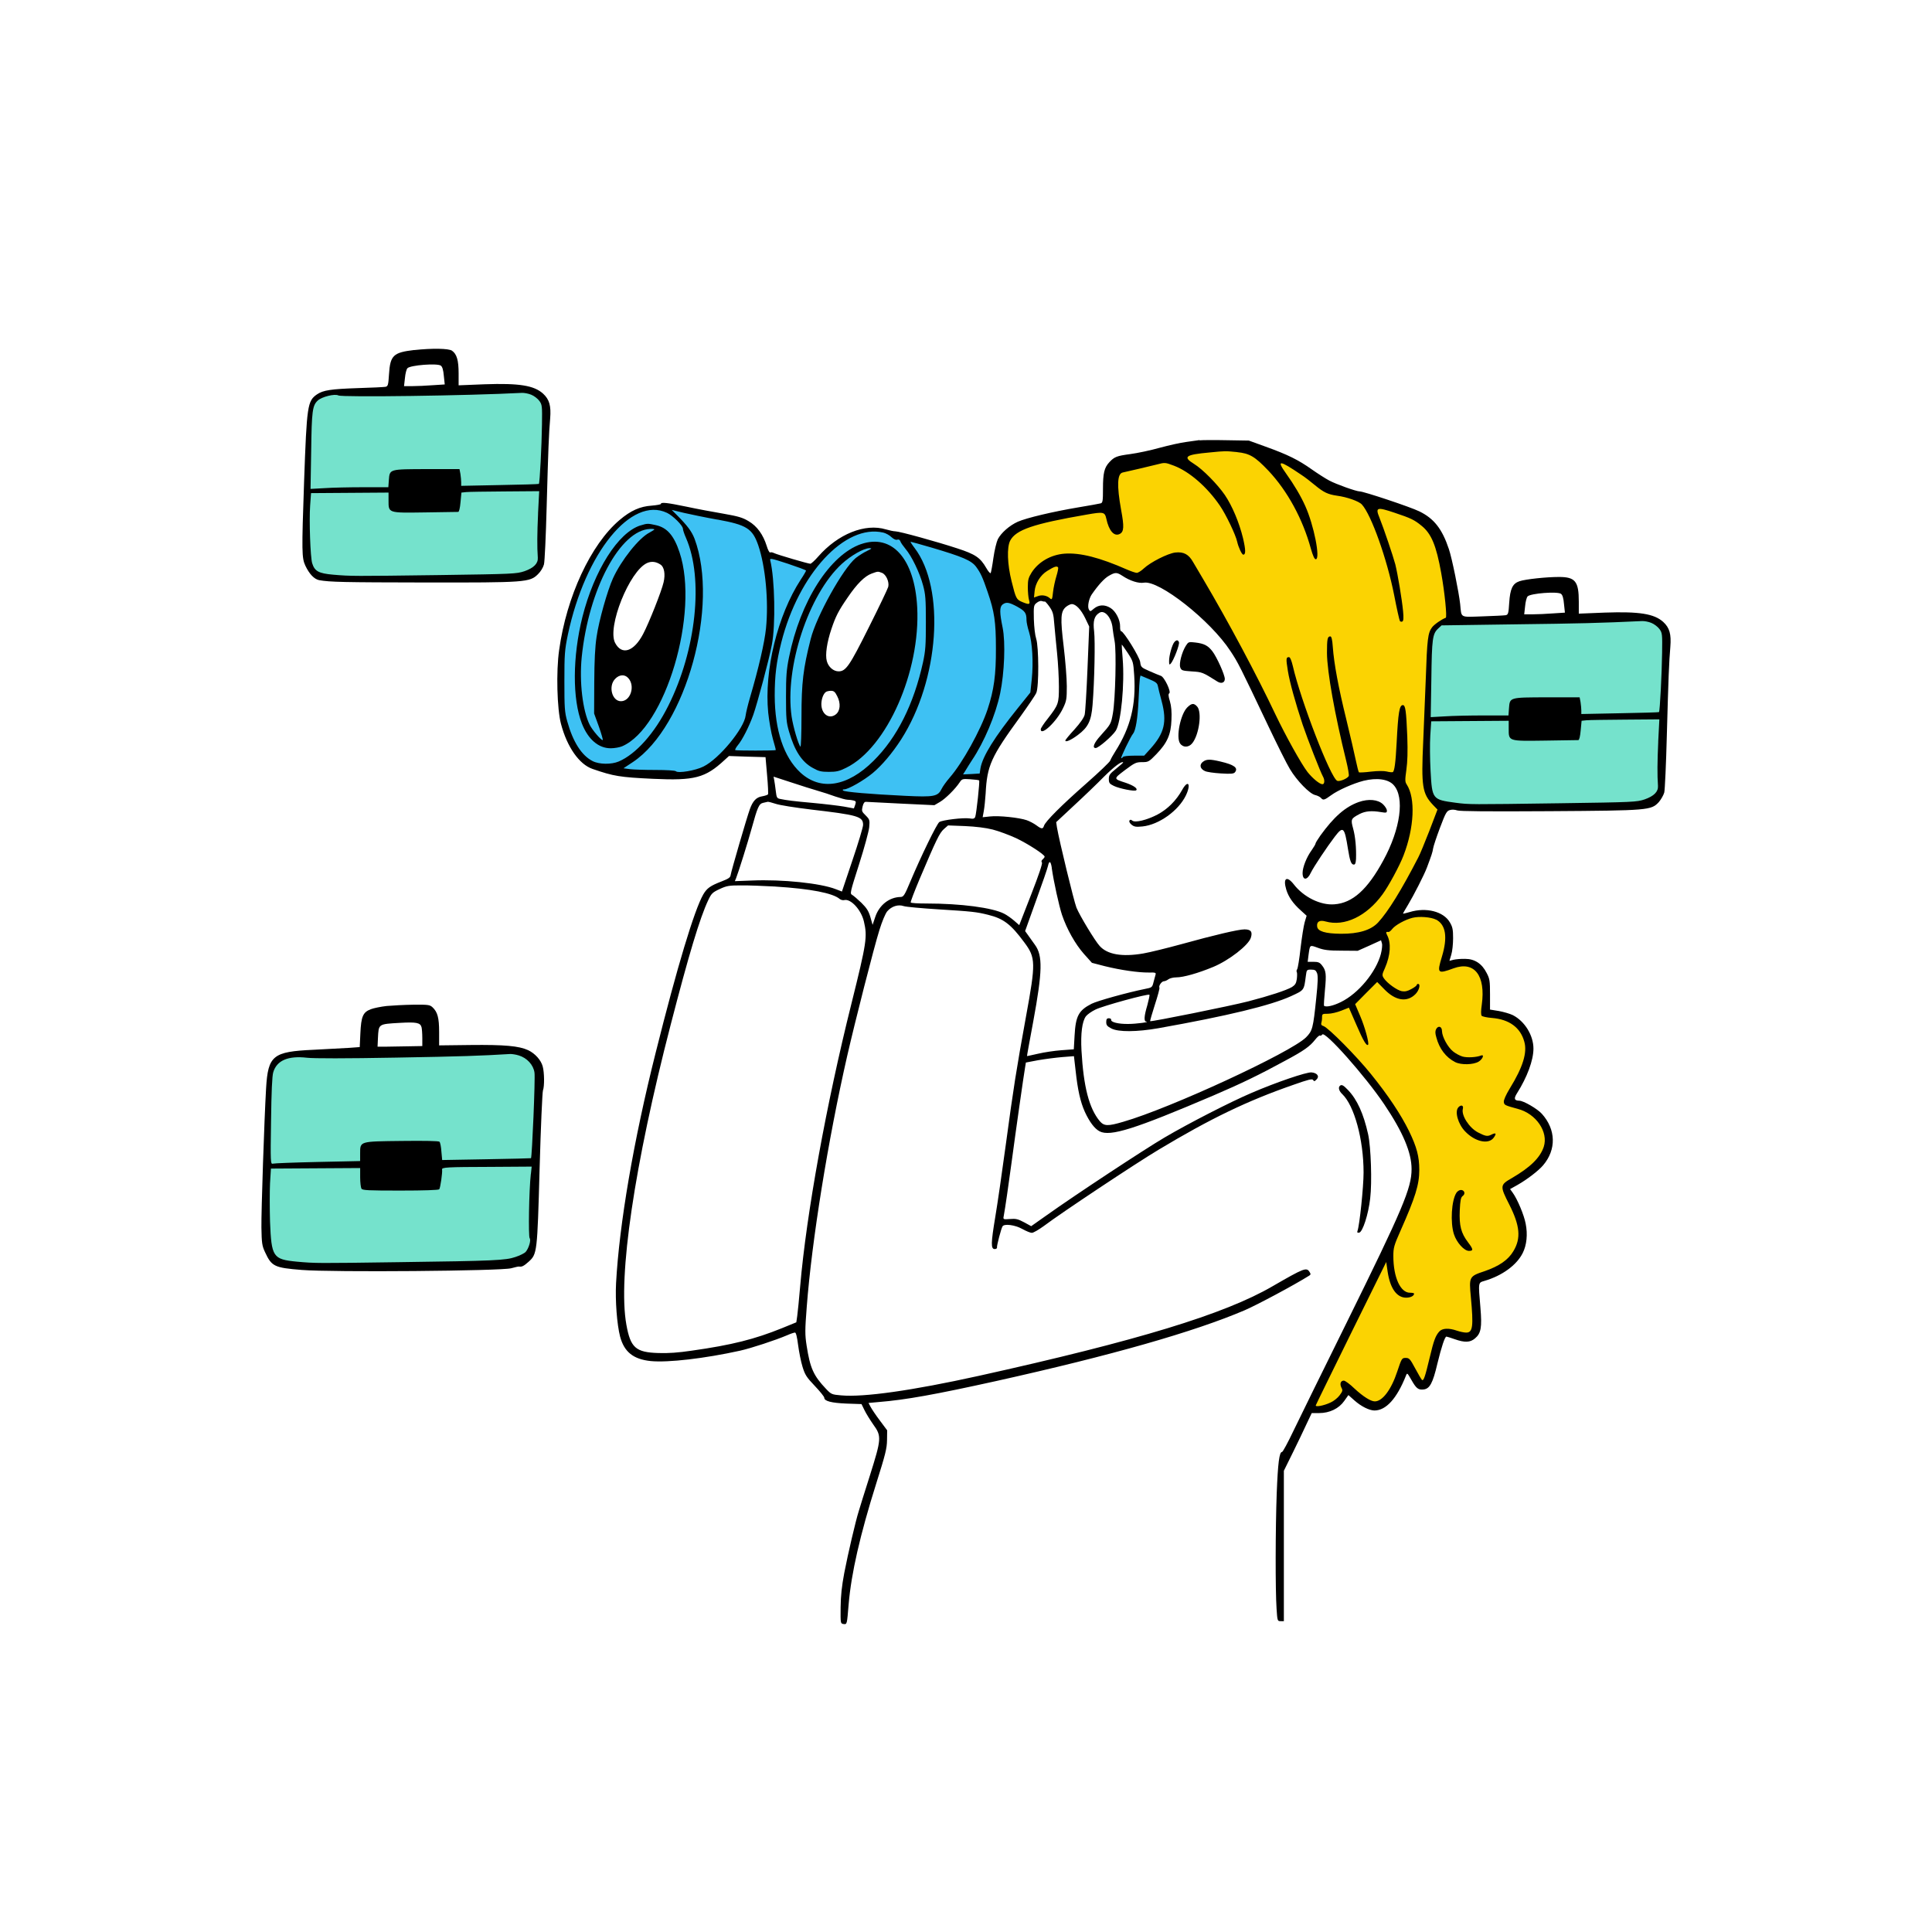<?xml version="1.0" encoding="UTF-8"?> <svg xmlns="http://www.w3.org/2000/svg" id="Layer_1" data-name="Layer 1" viewBox="0 0 569.89 569.89"><defs><style> .cls-1 { fill: #3ec1f3; } .cls-1, .cls-2, .cls-3, .cls-4 { fill-rule: evenodd; } .cls-3 { fill: #fbd302; } .cls-4 { fill: #75e2cc; } </style></defs><path class="cls-4" d="M92.9,117.84s2.69-2.47,7.06-2.34c4.38.13,56.4-.34,56.4-.34,0,0,4.33,2.51,4.78,4.75s-1.56,46.81-1.56,46.81c0,0-4.72,3.81-8.92,4-4.2.2-55.11-.29-55.11-.29,0,0-4.56-1.69-4.82-4.98-.26-3.29-1.59-45.41,2.16-47.61Z"></path><path class="cls-4" d="M79.61,316.23s.62-4.39,8.2-5.18c7.58-.78,65.07-.81,65.07-.81,0,0,5.66,1.37,6.05,5.79.39,4.43-1.69,50.59-1.69,50.59,0,0-.13,5.66-7.81,6.32-7.68.65-61.52,1.33-65.07.16s-6.15-4.95-6.15-7.62,1.4-49.25,1.4-49.25Z"></path><path class="cls-4" d="M481.17,182.08l-53.97,1.37s-3.53-.02-5.09,4.14c-1.55,4.16-1.1,44.3-1.1,44.3,0,0-.72,4.98,6.05,5.95s56.8-.1,56.8-.1c0,0,5.34-1.15,6.35-4.85,1-3.7,1.14-44.01,1.14-44.01,0,0,.06-7.49-10.18-6.8Z"></path><path class="cls-1" d="M195,149.44s22.23,3.06,25.91,5.34c3.68,2.28,4.98,9.08,4.98,9.08l13.9,3.81s6.41-9.63,14.1-10.9c7.68-1.27,19.89,3.19,19.89,3.19,0,0,12.7,3.42,15.3,6.61,2.6,3.19,5.63,9.7,5.63,9.7l8.59,3.04s1.92,8.03,1.96,13.89c.03,5.86-1.04,12.01-1.04,12.01,0,0-9.93,12.44-11.88,17.06-1.95,4.62-2.47,6.71-2.47,6.71l-7.36.2s-5.89,6.54-7.13,6.87c-1.24.33-22.79,0-27.41-1.82-4.62-1.82-15.3-5.18-16.54-6.32-1.24-1.14-3.45-5.37-3.45-5.37l-14.16-.78s-5.31,6.51-12.86,7.03c-7.55.52-22.46.03-28.48-4.39-6.02-4.43-7.52-13.77-7.39-26.33s11.13-49.71,29.91-48.61h0ZM335.73,198.24s5.79.29,6.77,3.35c.98,3.06,2.09,9.47,1.24,13.93-.85,4.46-6.28,8.5-6.28,8.5l-8.43.07s6.93-9.31,6.7-25.85h0ZM189.21,163.8c-.91.59-9.37,9.83-10.81,24.67-1.43,14.84-.26,24.74,4.3,23.7,4.56-1.04,15.63-32.94,15.63-32.94,0,0,4.04-20.54-9.12-15.43h0ZM259.91,164.78c-1.82,1.3-11.54,4.57-16.67,16.28-5.12,11.71-5.21,35.55.52,33.98s18.62-21.74,18.62-21.74c0,0,6.38-24.04-2.47-28.52Z"></path><path class="cls-3" d="M327.94,149.26s-22.98,2.34-28.78,6.51-3.19,21.03-3.19,21.03l7.32,2.51s1.73-2.64,3.68-2.73,4.69,2.15,4.69,2.15c0,0,3.42-1.79,5.01-1.79s9.15-9.6,13.38-8.82c4.23.78,6.74,2.15,6.74,2.15,0,0,13.79,2.28,20.28,9.05,6.49,6.77,22.4,42.25,22.4,42.25,0,0,6.84,12.3,10.74,11.52,3.91-.78,16.28-7.29,21.94-2.8,5.66,4.49,2.8,19.27-1.76,26.5-4.56,7.23-10.42,12.63-15.76,13.02-5.34.39-7.29-.33-7.29-.33l-1.04,7.36s5.66,3.26,12.56,1.43c6.9-1.82,9.12-2.53,10.06-.07s-3.39,11-7.55,14.68c-4.17,3.68-12.99,5.05-12.99,5.05l-.03,5.37s.19-1.5,11.65,9.64c11.46,11.13,17.38,25.68,17.61,32.36.23,6.67-17.19,41.41-17.19,41.41l-14.06,28.52s4.26,1.13,7.81-1.3,3.39-4.17,3.39-4.17c0,0,6.58,7.16,10.09,4.1,3.52-3.06,7.16-11.03,7.16-11.03,0,0,4.13,6.97,5.96,5.24,1.82-1.73,4.79-15.01,4.79-15.01,0,0,8.21,2.96,9.77-.19s-.39-15.43-.39-15.43c0,0,11.98-1.66,14.06-10.38,2.08-8.72-5.08-17.12-5.08-17.12,0,0,10.48-4.23,12.76-10.61,2.28-6.38-4.04-11.72-6.77-12.83-2.73-1.11-5.01-1.37-5.01-1.37,0,0,7.68-11.07,6.12-18.49-1.56-7.42-13.02-8.14-13.02-8.14,0,0,1.66-10.48-2.12-13.54s-9.8-.36-9.8-.36c0,0,4.39-7.75-.04-12.83-4.43-5.08-14.81-1.11-14.81-1.11l14.75-32.39s-5.01-.91-5.01-7.49.85-42.02.85-42.02c0,0,.75-3.68,2.23-4.49,1.48-.81,4.87-1.61,4.87-1.61,0,0-2-23.15-7.34-27.57-5.34-4.43-30.01-11.33-30.01-11.33,0,0-13.14-12-26.43-12.83-13.29-.82-35.09,4.56-37.04,7.23-1.95,2.67.46,10.68-.13,11.12Z"></path><path class="cls-2" d="M122.2,103.24c-6.2.73-7.11,1.57-7.46,7.23-.19,3.1-.31,3.48-1.03,3.63-.46.08-4.05.27-8.07.38-8.03.27-10.29.61-12.12,1.84-2.83,1.95-3.02,3.21-3.82,25.7-.73,20.96-.69,22.53.38,24.86,1.19,2.49,2.6,3.94,4.05,4.25,3.17.57,7.23.65,31.21.69,29.68.04,30.94-.04,33.35-2.45.8-.76,1.53-1.99,1.76-2.87.23-.84.57-8.49.8-17.02.46-16.83.65-21.61,1.03-26,.31-3.82-.23-5.66-2.1-7.38-2.68-2.41-7.04-3.1-17.21-2.75l-7.69.31v-3.52c0-3.86-.54-5.7-1.95-6.69-.99-.69-5.89-.76-11.13-.19h0ZM130.04,107.86c.46.34.73,1.3.88,3.02l.27,2.52-3.56.23c-1.95.15-4.67.27-6,.27h-2.45l.27-2.41c.11-1.3.46-2.6.73-2.87.84-.92,8.83-1.53,9.87-.76h0ZM156.7,116.43c.84.34,1.91,1.15,2.41,1.84.8,1.11.84,1.53.76,6.92-.08,6.2-.65,17.32-.92,17.55-.08.08-5.28.23-11.51.34l-11.4.23v-1.03c0-.57-.11-1.68-.23-2.49l-.27-1.42h-9.6c-11.17.04-10.98-.04-11.24,3.25l-.15,2.1h-7.38c-4.02,0-9.18.11-11.44.27l-4.13.23.19-11.24c.15-11.78.38-13.35,1.91-14.8,1.19-1.15,5.09-2.1,6.12-1.53,1.15.57,38.2.08,54.08-.76.69-.04,1.95.19,2.79.54h0ZM158.72,151.46c-.27,5.93-.31,9.79-.08,13.04.11,1.72-1.19,3.02-3.9,3.98-2.37.8-3.29.84-25.01,1.15-25.62.34-26.12.34-31.44-.11-4.32-.38-5.47-1.03-6.2-3.37-.54-1.72-.92-12.58-.61-16.94l.27-3.75,11.43-.08,11.43-.08v2.26c0,3.82-.23,3.75,10.75,3.59,5.12-.08,9.52-.15,9.79-.15s.54-1.11.69-2.83l.27-2.87,1.41-.15c.76-.08,5.89-.15,11.43-.19l10.1-.08-.34,6.58h0Z"></path><path class="cls-2" d="M353.84,129.81c-.61.08-2.45.34-4.02.57-1.57.19-5.09.99-7.8,1.72-2.68.76-6.58,1.57-8.6,1.84-4.02.54-4.7.8-6.2,2.41-1.49,1.61-1.87,3.21-1.87,7.8,0,3.59-.08,4.13-.65,4.32-.38.11-3.37.65-6.62,1.19-7.5,1.26-15.26,3.1-17.86,4.24-2.45,1.11-4.89,3.25-5.89,5.16-.38.8-.99,3.29-1.3,5.51-.31,2.26-.69,4.25-.8,4.47-.11.19-.73-.46-1.3-1.49-1.76-3.06-3.21-4.05-8.49-5.77-6.04-1.99-17.13-5.05-18.32-5.05-.5,0-1.76-.27-2.79-.57-6.16-1.87-14.15,1.34-20,8.03-.99,1.15-2.07,2.1-2.29,2.1-.65,0-9.64-2.64-10.71-3.14-.42-.23-.96-.31-1.15-.19-.19.15-.69-.77-1.03-1.95-1.03-3.29-2.83-5.81-5.32-7.27-1.76-1.07-3.06-1.45-7.46-2.22-2.94-.5-7.84-1.41-10.9-2.07-5.74-1.19-7.53-1.38-7.53-.8,0,.15-1.26.38-2.75.5-3.4.23-6.16,1.45-9.48,4.28-8.45,7.19-15.6,22.53-17.78,38.32-.92,6.35-.61,17.4.54,21.76,1.8,6.85,5.39,11.97,9.33,13.31,6.2,2.14,8.03,2.45,17.86,2.91,12.24.57,15.37-.27,21.03-5.51l1.34-1.22,5.39.19,5.39.15.46,5.32c.27,2.94.38,5.47.27,5.66-.11.15-.88.42-1.72.57-1.72.27-2.75,1.34-3.63,3.79-.92,2.52-5.51,18.32-5.66,19.39-.08.76-.57,1.11-2.64,1.91-3.37,1.3-4.36,1.99-5.47,3.9-2.64,4.67-7.65,21.22-14,46.58-6.54,25.97-10.75,50.63-11.7,68.07-.27,5.12.27,12.16,1.19,15.72,1.22,4.55,3.9,6.69,9.03,7.23,5.12.5,15.99-.77,26.35-3.06,3.29-.73,10.48-3.1,13.88-4.55,1.03-.46,2.07-.8,2.33-.8.31,0,.61,1.3.92,3.67.27,2.06.84,4.93,1.3,6.42.73,2.37,1.15,3.06,3.63,5.66,1.53,1.61,2.79,3.17,2.79,3.48,0,.99,2.06,1.53,6.54,1.72l4.44.15.88,1.8c.46.96,1.64,2.87,2.6,4.24,2.49,3.44,2.41,4.17-1.03,15.11-1.53,4.82-3.02,9.56-3.29,10.52-.88,2.79-3.14,12.39-4.25,18.17-.73,3.9-1.03,6.65-1.07,10.13-.04,4.67-.04,4.78.84,4.9,1.07.15,1.03.19,1.53-5.85.77-9.06,3.33-20.34,8.15-35.64,2.68-8.49,3.14-10.29,3.17-12.77l.04-2.87-2.14-2.87c-1.19-1.57-2.41-3.4-2.75-4.05l-.61-1.15,2.94-.27c8.07-.65,16.71-2.22,34.69-6.19,34.04-7.57,58.44-14.53,73.31-20.88,3.48-1.49,14.46-7.34,19.04-10.21.46-.27.5-.5.15-1.03-.92-1.53-1.57-1.26-10.98,4.17-14.11,8.22-39.89,16.06-86.7,26.43-19.58,4.32-33.88,6.35-40.54,5.74-2.75-.23-2.94-.34-4.4-1.87-3.75-3.94-4.74-6.16-5.77-12.81-.5-3.21-.5-4.55.04-11.47,1.49-19.54,6.27-49.14,11.89-73.81,2.33-10.21,7.92-32.16,9.56-37.36.77-2.49,1.72-4.74,2.26-5.43,1.3-1.53,3.25-2.14,4.9-1.57.69.23,5.32.65,10.29.96,9.87.61,11.21.76,14.61,1.61,4.51,1.11,6.69,2.75,10.67,8.15,3.37,4.51,3.4,6,.5,21.8-2.87,15.79-3.71,21.11-5.97,37.86-1.07,7.88-2.45,17.48-3.1,21.3-1.3,7.84-1.34,9.48-.15,9.48.42,0,.73-.23.65-.5-.08-.5,1.22-5.55,1.64-6.2.5-.84,3.71-.42,5.81.77,1.11.61,2.37,1.15,2.83,1.15s2.03-.92,3.56-2.03c5.16-3.9,27.23-18.55,33.88-22.52,15.3-9.18,26.08-14.38,39.73-19.12,4.44-1.57,5.55-1.84,5.81-1.41.27.46.42.42.99-.15.96-.92.23-1.95-1.49-2.1-1.49-.11-10.4,2.91-17.74,6.08-5.93,2.52-18.36,8.87-25.58,13.12-5.81,3.4-26.43,16.98-34.8,22.95l-4.55,3.21-2.1-1.15c-1.8-.96-2.45-1.11-4.17-.96-1.99.15-2.03.11-1.84-.84.42-2.22,1.41-9.06,2.33-15.91,1.26-9.45,3.56-25.55,3.94-27.73l.27-1.68,3.63-.69c1.99-.34,5.2-.76,7.11-.92l3.44-.27.5,4.36c.61,5.58,1.38,9.1,2.72,12.08,1.38,2.98,2.87,4.97,4.36,5.74,3.14,1.61,10.29-.65,33.58-10.59,8.3-3.56,13.58-6.12,21.15-10.25,5.51-2.94,7.27-4.21,8.83-6.19.65-.84,1.3-1.38,1.45-1.22.15.11.42,0,.65-.31.76-1.19,12.7,12.28,18.28,20.57,5.55,8.26,8.07,14.26,8.07,19.12,0,5.62-2.56,11.66-19.2,45.39-6.96,14.07-14,28.41-15.64,31.82-1.64,3.44-3.14,6.23-3.37,6.23-.8,0-1.22,3.21-1.57,12.24-.38,10.44-.42,28.49-.04,34.04.23,3.56.27,3.63,1.19,3.63h.96v-44.36l2.64-5.35c1.45-2.94,3.29-6.77,4.09-8.53l1.49-3.14h2.18c3.1,0,5.85-1.34,7.42-3.59l1.22-1.72,1.76,1.57c2.03,1.8,4.36,2.94,5.89,2.98,3.44,0,6.62-3.48,9.33-10.29.34-.88.38-.84,1.53,1.15,1.49,2.64,2.07,3.1,3.63,2.94,1.84-.19,2.75-1.84,4.09-7.57,1.22-5.01,2.22-8.03,2.68-8.03.15,0,1.22.34,2.45.77,2.94,1.03,4.55.99,5.97-.23,1.8-1.49,2.1-3.25,1.61-9.06-.65-7.69-.69-7.34,1.22-7.92,5.2-1.53,9.45-4.63,11.24-8.18,1.19-2.33,1.53-5.55.88-8.72-.46-2.49-2.41-7.15-3.79-9.06l-.8-1.11,2.18-1.22c2.83-1.61,6.23-4.21,7.57-5.81,3.94-4.63,3.79-10.56-.38-15.18-1.34-1.49-5.43-3.86-6.65-3.86-1.49-.04-1.68-.61-.69-2.18,3.02-4.78,4.86-9.75,4.86-13.19,0-3.9-2.56-8.07-6.08-9.87-.84-.42-2.72-.96-4.13-1.22l-2.6-.42v-4.44c0-4.02-.08-4.63-.99-6.35-1.38-2.75-3.52-4.17-6.35-4.17-1.22-.04-2.75.11-3.44.27l-1.19.31.54-1.8c.31-.99.54-3.17.54-4.86,0-2.56-.15-3.33-.96-4.7-1.87-3.21-7-4.51-11.86-3.02-1.03.31-1.91.5-1.95.46-.04-.04.61-1.19,1.45-2.56,1.64-2.72,4.86-8.99,5.62-11.09,1.38-3.67,1.64-4.47,1.8-5.55.08-.61.99-3.37,2.03-6.12,1.68-4.47,1.99-4.97,2.94-5.24.65-.19,1.53-.11,2.14.11.69.27,8.87.34,27.15.23,29.49-.19,30.06-.27,32.32-2.68.65-.76,1.38-2.03,1.61-2.83.19-.8.54-8.41.76-16.94.46-16.83.65-21.61,1.03-26,.31-3.82-.23-5.66-2.1-7.38-2.68-2.41-7.04-3.1-17.21-2.75l-7.69.31v-3.52c0-6-1.03-7.3-5.85-7.3-3.71,0-9.87.65-11.66,1.26-2.03.69-2.75,2.22-3.02,6.39-.19,3.1-.31,3.48-1.03,3.63-.46.08-3.52.23-6.81.34-6.85.23-6.2.57-6.62-3.59-.38-3.52-2.41-13.54-3.33-16.25-1.99-5.97-4.4-9.03-8.72-11.13-2.52-1.26-16.52-5.93-17.63-5.89-.96,0-6.88-2.1-8.95-3.21-1.03-.54-3.37-2.03-5.16-3.29-3.94-2.79-7-4.32-13.58-6.69l-4.97-1.8-6.69-.11c-3.67-.08-7.19-.04-7.84.04h0ZM364.93,133.37c3.71.38,5.24,1.3,9.22,5.47,5.62,5.97,10.13,14.23,12.54,23.06.57,1.99,1.03,3.06,1.42,3.06,1.45,0-.54-10.06-3.1-15.72-1.3-2.91-3.29-6.27-5.62-9.52-2.98-4.17-2.07-4.09,4.47.34.96.61,2.75,1.99,4.02,3.06,2.6,2.14,3.82,2.71,6.5,3.1,2.91.38,6.5,1.64,7.34,2.6,2.75,2.98,7.42,16.06,9.52,26.73.76,3.94,1.53,7.34,1.68,7.61.15.23.5.31.76.15.31-.19.38-1.07.19-3.02-.34-3.56-1.57-10.9-2.29-13.81-.65-2.45-3.4-10.59-4.7-13.84-1.22-2.98-.73-3.14,4.4-1.42,4.93,1.64,5.93,2.14,8.03,3.86,2.91,2.33,4.36,5.85,5.81,13.96,1.03,5.7,1.76,13.04,1.34,13.19-1.19.42-3.44,1.99-4.05,2.83-1.22,1.61-1.45,3.48-1.84,15.07-.23,6.08-.57,14.46-.76,18.55-.61,13.35-.27,15.41,2.91,18.78l1.3,1.34-2.41,6.31c-1.34,3.44-2.79,6.96-3.25,7.8-4.97,9.64-8.91,16.02-11.86,19.2-2.1,2.26-5.74,3.37-10.98,3.33-4.63-.04-6.85-.73-7-2.14-.19-1.45.73-1.99,2.49-1.49,5.58,1.57,12.08-1.53,16.79-7.99,1.8-2.45,5.05-8.45,6.2-11.47,3.17-8.22,3.56-16.9.96-20.92-.54-.8-.54-1.34-.12-4.36.34-2.41.42-5.39.27-9.83-.31-7.5-.54-9.25-1.3-9.25-1.03,0-1.38,2.14-1.84,11.09-.31,6-.65,8.45-1.15,8.68-.27.08-1.07,0-1.8-.19-.77-.19-2.6-.19-4.63.04-1.84.23-3.44.31-3.56.19-.11-.11-.54-1.76-.92-3.59-.38-1.87-1.64-7.27-2.79-12.01-2.33-9.45-3.63-16.48-3.98-21.34-.15-2.18-.38-3.14-.73-3.14-.84,0-.99.73-.99,4.9.04,5.55,2.33,18.28,5.66,31.74.54,2.18.88,4.21.77,4.51-.27.73-2.68,1.76-3.4,1.45-1.91-.73-10.75-23.6-13.12-33.92-.38-1.61-.8-2.56-1.11-2.56-.88,0-.92.42-.34,4.02.54,3.37,2.22,9.41,4.36,15.87,1.45,4.28,5.28,14.07,6,15.34.57.96.5,2.26-.15,2.26-.84,0-2.94-1.76-4.4-3.59-1.87-2.41-6.46-10.71-9.41-16.87-5.55-11.74-14-27.57-21.45-40.16-.99-1.68-2.29-3.86-2.87-4.86-1.3-2.33-2.79-3.14-5.28-2.87-2.22.27-7.34,2.87-9.29,4.7-.76.73-1.72,1.3-2.06,1.3-.38,0-1.72-.46-2.94-.99-7.99-3.52-13.77-5.01-18.39-4.67-4.02.31-7.69,2.41-9.71,5.58-.92,1.49-1.11,2.14-1.11,4.28,0,1.38.15,3.06.34,3.75.42,1.41.11,1.53-1.99.65-1.72-.73-1.87-.99-3.14-6.12-1.26-5.01-1.42-10.02-.42-11.97,1.68-3.21,6.77-4.97,22.56-7.69,5.01-.88,5.35-.8,5.81,1.22.76,3.59,2.33,5.35,3.98,4.47,1.22-.65,1.3-2.14.38-7.07-1.3-7.23-1.15-10.75.5-11.05,1.91-.42,7.88-1.8,10.1-2.37,2.33-.61,2.37-.61,5.01.38,4.59,1.76,9.75,6.27,13.5,11.74,1.84,2.68,4.7,8.68,5.12,10.67.38,1.68,1.38,3.82,1.8,3.82.77,0,.73-1.41-.08-4.89-1.11-4.55-3.17-9.48-5.35-12.7-2.18-3.17-6.54-7.61-9.1-9.18-3.4-2.1-2.56-2.72,4.59-3.37,4.67-.46,4.59-.46,8.15-.11h0ZM196.74,151.27c1.76.84,4.7,3.75,4.7,4.7,0,.34.42,1.61.92,2.72,5.24,11.97,3.02,33.08-5.24,49.52-4.05,8.11-9.52,14.23-14.61,16.41-2.18.92-5.74.88-7.69-.11-3.25-1.64-5.81-5.66-7.5-11.74-.77-2.75-.84-3.98-.84-11.86s.08-9.14,1.03-13.73c5.16-24.21,18.74-40.88,29.22-35.91h0ZM211.65,153.26c8.6,1.57,10.29,2.64,12.01,7.57,2.14,6.27,3.1,16.52,2.29,24.51-.42,4.17-2.18,11.78-4.7,20.35-.65,2.22-1.22,4.59-1.3,5.32-.38,3.79-7.84,12.85-12.47,15.11-2.37,1.19-7.46,2.03-8.11,1.38-.23-.23-2.75-.38-5.97-.38s-6.42-.11-7.5-.23l-1.99-.27,2.83-1.87c15.64-10.48,25.47-46.16,18.13-65.85-.84-2.14-2.07-3.82-5.2-6.96l-1.53-1.53,3.63.88c2.03.46,6.46,1.38,9.87,1.99h0ZM260.49,157.08c.8.19,1.91.8,2.49,1.38.69.61,1.3.88,1.68.73.42-.15.73,0,.92.46.11.42.84,1.41,1.53,2.26,1.8,2.1,4.17,7,5.16,10.71.73,2.68.84,4.05.84,10.9s-.11,8.38-.84,11.82c-2.72,12.35-7.65,22.22-14.61,29.1-7.69,7.65-15.64,8.91-21.57,3.44-4.9-4.55-7.53-12.43-7.57-22.68,0-5.97.5-9.94,1.95-15.72,5.12-20.23,18.78-34.99,30.02-32.39h0ZM274.64,161.48c9.33,2.75,11.93,3.86,13.31,5.74,1.34,1.84,1.91,3.1,3.37,7.38,1.99,5.77,2.45,8.83,2.45,16.56.04,7.92-.57,12.35-2.45,18.05-2.06,6.2-7.46,15.91-11.17,20.15-.99,1.15-2.06,2.64-2.37,3.29-1.11,2.29-2.18,2.52-10.78,2.1-10.44-.5-17.86-1.15-18.32-1.57-.19-.23-.08-.34.34-.34,1.19,0,5.74-2.6,8.38-4.78,2.75-2.29,5.77-5.85,8.41-9.94,11.24-17.55,13.12-44.48,3.94-56.52-.76-.99-1.26-1.8-1.15-1.8.15,0,2.87.76,6.04,1.68h0ZM237.77,168.29c0,.15-.69,1.38-1.57,2.68-6.85,10.52-10.82,26.81-9.6,39.24.27,2.52.88,6,1.38,7.76.5,1.76.92,3.25.84,3.29-.19.19-11.74.19-11.93,0-.15-.11.23-.8.76-1.45,1.3-1.53,3.29-5.43,4.55-8.95,1.22-3.48,4.63-16.18,5.47-20.65,1.15-5.89.88-19.43-.46-24.9-.19-.73.19-.65,5.16.96,2.94.99,5.35,1.87,5.39,2.03h0ZM312.11,167.37c.11.19-.11,1.34-.5,2.6-.38,1.22-.84,3.33-.99,4.67-.23,2.22-.34,2.37-.92,1.84-.92-.84-2.41-1.11-3.63-.61l-1.07.38.19-1.91c.23-2.29,1.68-4.67,3.71-5.93,2.03-1.26,2.87-1.57,3.21-1.03h0ZM331.08,169.85c2.22,1.49,4.78,2.29,6.31,2.03,4.47-.84,19.66,11.13,25.55,20.15,2.26,3.4,2.79,4.47,11.13,22.03,2.64,5.55,5.51,11.32,6.43,12.81,2.03,3.4,5.81,7.3,7.46,7.65.65.15,1.41.54,1.68.84.65.76.99.69,2.98-.77,2.07-1.53,6.62-3.52,9.6-4.28,3.94-.96,7.3-.5,8.87,1.26,3.29,3.6,2.03,12.93-3.02,22.18-4.67,8.64-9.1,12.62-14.46,13-4.09.34-9.1-2.14-12.01-5.93-2.06-2.6-3.21-1.8-2.18,1.61.65,2.14,1.99,4.09,4.32,6.16l1.68,1.53-.57,1.91c-.31,1.07-.84,4.47-1.22,7.65-.34,3.14-.8,5.93-.99,6.2-.19.27-.27.65-.11.88.11.19.11,1.11,0,2.03-.19,1.3-.5,1.76-1.45,2.37-1.64.96-6.65,2.6-12.85,4.21-5.35,1.38-28.68,6.08-28.95,5.85-.08-.08.54-2.26,1.38-4.86.84-2.56,1.45-4.82,1.34-5.01-.31-.5.65-1.91,1.34-1.91.31,0,.92-.27,1.3-.57.42-.31,1.45-.57,2.33-.57,2.07,0,6.43-1.22,10.94-3.1,4.59-1.91,10.33-6.35,11.05-8.57.57-1.76.04-2.49-1.87-2.49-1.8,0-9.06,1.72-18.59,4.36-4.21,1.15-9.29,2.41-11.28,2.75-6.23,1.07-10.59.31-12.85-2.22-1.38-1.49-5.93-9.03-6.85-11.32-.76-1.95-5.05-19.62-5.74-23.63l-.23-1.57,5.28-4.93c2.91-2.68,6.88-6.5,8.83-8.49,3.06-3.02,5.2-4.63,5.66-4.21.04.08-.88.88-2.06,1.84-1.91,1.53-2.18,1.91-2.18,3.06s.19,1.42,1.45,2.03c1.61.8,6.23,1.72,6.62,1.3.54-.5-.73-1.38-3.02-2.18-3.75-1.22-3.75-1.15-.27-3.79,2.87-2.14,3.25-2.33,5.05-2.33s1.99-.08,4.17-2.33c3.25-3.37,4.32-5.81,4.47-10.13.11-2.37-.04-4.09-.46-5.51-.46-1.49-.5-2.14-.19-2.33.65-.38-1.45-4.86-2.49-5.16-.42-.15-1.95-.76-3.33-1.38-2.45-1.07-2.56-1.19-2.75-2.68-.19-1.53-4.9-9.1-5.62-9.1-.23,0-.34-.65-.31-1.45.04-1.87-1.3-4.51-2.87-5.43-1.68-1.03-3.4-.96-4.82.19-1.07.92-1.15.96-1.53.27-.46-.84,0-3.14.84-4.4,1.95-2.83,3.75-4.78,5.05-5.51,1.91-1.11,2.37-1.07,4.02,0h0ZM460.46,175.17c.46.34.73,1.3.88,3.02l.27,2.52-3.56.23c-1.95.15-4.67.27-6,.27h-2.45l.27-2.41c.11-1.3.46-2.6.73-2.87.84-.92,8.83-1.53,9.87-.76h0ZM308.14,177.39c.19,0,.84.73,1.45,1.61.96,1.38,1.19,2.18,1.38,4.9.15,1.8.54,5.74.84,8.76.31,3.02.54,7.46.54,9.87,0,4.97-.11,5.35-3.29,9.45-1.15,1.42-2.07,2.83-2.07,3.14,0,2.18,4.74-2.29,6.58-6.23,1.03-2.14,1.11-2.72,1.11-6.5,0-2.26-.42-7.53-.92-11.7-1.03-8.49-.92-10.4.76-11.74.54-.42,1.26-.76,1.64-.76,1.19,0,2.72,1.61,3.94,4.13l1.19,2.49-.5,12.28c-.27,6.73-.65,12.93-.84,13.73-.23.92-1.34,2.49-3.02,4.36-1.49,1.61-2.68,3.06-2.68,3.25,0,.61,1.68-.11,3.71-1.64,3.02-2.26,3.94-4.13,4.32-8.87.57-7.07.8-18.78.46-21.68-.38-3.06.04-4.55,1.53-5.47,1.57-1.03,3.71,1.49,3.94,4.7.08.73.34,2.37.57,3.63.57,2.91.23,17.09-.5,21.3-.57,3.17-.61,3.21-3.59,6.54-1.99,2.18-2.6,3.71-1.49,3.71.84,0,4.97-3.59,5.93-5.12,1.57-2.49,2.64-13.77,2.03-21.26-.19-2.22-.31-4.05-.27-4.13.04-.04.84,1.03,1.76,2.45,1.61,2.49,1.64,2.64,1.91,6.62.57,8.72-1.07,15.34-5.58,22.45-.69,1.07-1.34,2.26-1.49,2.68-.11.42-3.29,3.44-7.07,6.77-7.34,6.46-12.05,11.17-12.47,12.47-.31,1.03-.73.99-2.26-.15-.69-.5-1.95-1.19-2.83-1.49-2.18-.76-8.22-1.41-10.82-1.11l-2.18.23.34-1.87c.19-1.03.42-3.33.54-5.12.42-8.26,1.57-10.78,10.17-22.6,2.33-3.25,4.51-6.43,4.78-7.11.8-1.84.73-13.65-.04-15.95-.34-1.03-.61-3.37-.69-5.77-.08-3.9-.04-4.13.84-4.82.5-.42,1.19-.65,1.45-.54.31.11.73.19.88.19h0ZM300.11,178.99c2.26,1.26,2.68,1.84,2.68,3.94,0,.61.34,2.22.76,3.52.96,3.14,1.3,8.95.8,13.84l-.42,3.98-3.59,4.47c-6.96,8.64-10.52,14.34-11.13,17.9l-.23,1.53-2.45.15-2.45.11.84-1.34c.42-.73,1.26-2.03,1.8-2.87,3.59-5.35,6.96-13.31,8.3-19.69,1.26-6.08,1.61-15.03.73-19.39-.92-4.47-.92-6.08-.04-6.81,1.11-.84,1.91-.69,4.4.65h0ZM487.11,183.74c.84.34,1.91,1.15,2.41,1.84.8,1.11.84,1.53.76,6.92-.08,6.2-.65,17.32-.92,17.55-.08.08-5.28.23-11.51.34l-11.4.23v-1.03c0-.57-.11-1.68-.23-2.49l-.27-1.41h-9.6c-11.17.04-10.98-.04-11.24,3.25l-.15,2.1h-7.38c-4.02,0-9.18.11-11.43.27l-4.13.23.19-11.24c.15-11.93.34-13.35,2.03-14.91l.99-.92,21.84-.31c18.47-.23,25.05-.38,37.25-.96.69-.04,1.95.19,2.79.54h0ZM341.52,202.25c.08.54.61,2.6,1.15,4.63,1.61,6.08.8,9.41-3.37,14.03l-1.8,1.99h-2.98c-1.68,0-3.14.15-3.25.38-.12.19-.38.38-.54.38-.31,0,2.75-6.35,3.48-7.23.8-.96,1.38-4.55,1.64-10.06.11-3.02.31-5.85.38-6.27l.19-.84,2.45,1.03c1.95.8,2.49,1.19,2.64,1.95h0ZM489.14,218.77c-.27,5.93-.31,9.79-.08,13.04.12,1.72-1.19,3.02-3.9,3.98-2.37.8-3.29.84-25.01,1.15-26.92.38-26.66.38-30.79-.15-6.85-.92-6.92-.99-7.38-9.41-.19-3.4-.23-8.11-.08-10.4l.27-4.21,11.43-.08,11.43-.08v2.29c0,3.79-.23,3.71,10.75,3.56,5.12-.08,9.52-.15,9.79-.15s.54-1.11.69-2.83l.27-2.87,1.41-.15c.76-.08,5.89-.15,11.43-.19l10.1-.08-.34,6.58h0ZM241.21,233.26c1.38.38,3.71,1.15,5.16,1.68,1.49.5,3.1.96,3.63.96s1.34.11,1.8.23c.69.19.76.34.46,1.26l-.38,1.07-2.94-.54c-1.61-.27-5.7-.76-9.06-1.07-5.93-.54-7.69-.76-9.79-1.19-.92-.19-1.03-.42-1.26-2.37-.15-1.19-.34-2.64-.46-3.21l-.19-.99,5.28,1.72c2.91.96,6.39,2.07,7.76,2.45h0ZM288.82,230.2c.23.27-.8,9.79-1.15,10.75-.23.54-.57.65-1.68.46-1.84-.27-7.99.46-8.91,1.07-.77.54-5.43,10.13-8.57,17.59-1.64,3.94-1.99,4.47-2.79,4.51-3.4.04-6.39,2.37-7.57,5.97l-.76,2.26-.65-2.29c-.54-1.84-1.11-2.68-2.64-4.21-1.11-1.07-2.33-2.1-2.72-2.33-.73-.38-.61-.76,2.03-9.06,1.53-4.78,2.87-9.71,2.98-10.9.19-2.1.15-2.29-1.03-3.48-1.19-1.15-1.22-1.34-.92-2.64.23-.99.57-1.41.99-1.38.38.04,5.09.27,10.44.53l9.75.46,1.64-.96c1.68-.99,4.55-3.86,5.81-5.77.69-1.03.84-1.07,3.1-.92,1.34.08,2.52.23,2.64.34h0ZM239.03,238.77c14.07,1.64,15.56,2.06,15.56,4.55,0,.65-1.41,5.35-3.14,10.44l-3.1,9.22-1.8-.69c-4.47-1.76-15.76-2.94-24.74-2.56l-5.05.19.34-.8c.73-1.84,3.48-10.63,4.63-14.8,1.72-6.23,2.14-7.23,3.37-7.5.54-.11,1.15-.27,1.34-.31.19-.04,1.26.23,2.41.61,1.11.38,5.7,1.11,10.17,1.64h0ZM292.84,244.7c1.8.46,4.86,1.61,6.85,2.52,3.48,1.64,8.45,4.86,8.45,5.47,0,.19-.27.54-.57.8-.38.31-.46.65-.23.92.23.27-.92,3.67-3.17,9.45l-3.52,9.03-1.49-1.3c-.84-.73-2.18-1.68-2.94-2.06-3.48-1.8-12.81-3.02-22.95-3.02-2.45,0-4.55-.11-4.63-.31-.11-.15,1.07-3.21,2.56-6.77,5.01-11.82,5.93-13.73,7.23-14.88l1.22-1.07,4.97.19c3.25.15,6.12.5,8.22,1.03h0ZM310.24,256.05c.57,4.05,2.18,11.28,3.02,13.81,1.45,4.25,3.9,8.6,6.46,11.51l2.37,2.64,3.82.99c4.63,1.15,9.94,1.91,12.93,1.87,1.91-.04,2.18.04,2.03.57-.12.38-.38,1.38-.61,2.26-.38,1.57-.46,1.61-2.6,2.03-4.93.99-13.96,3.48-15.68,4.36-3.82,1.95-4.7,3.63-5.01,9.41l-.23,4.02-3.67.27c-2.03.15-5.12.61-6.88,1.03-1.76.38-3.21.73-3.25.69-.04-.04.8-4.63,1.84-10.21,2.72-14.76,2.83-19.43.5-22.6-.5-.73-1.38-1.91-1.91-2.68l-.99-1.38,3.21-8.95c1.8-4.93,3.37-9.52,3.52-10.21.38-1.76.84-1.53,1.15.57h0ZM228.78,261.52c10.33.65,16.9,1.91,18.93,3.67.34.27.96.42,1.34.31,1.91-.46,4.97,2.87,5.77,6.27,1.07,4.55.84,6.16-3.67,24.28-7.42,29.68-13.27,61.95-15.11,83.25-.34,3.9-.73,7.92-.88,8.91l-.27,1.84-4.21,1.72c-8.03,3.25-14.76,4.97-26.69,6.65-3.82.57-6.96.8-9.75.69-6.73-.19-8.26-1.57-9.48-8.38-2.52-14.04,2.33-47.04,13.08-88.49,5.35-20.69,8.6-31.47,11.05-36.67.96-2.03,1.26-2.33,3.4-3.33,2.06-.96,2.79-1.07,6.16-1.07,2.1-.04,6.77.15,10.33.34h0ZM423.59,271.24c2.91,1.53,3.48,5.2,1.72,11.01-1.49,4.9-1.26,5.12,3.48,3.37,6.12-2.22,9.48,2.14,8.3,10.71-.27,1.8-.27,2.98-.04,3.29.19.23,1.57.54,3.06.65,5.09.42,8.38,2.83,9.52,7,.92,3.21-.42,7.53-4.24,13.73-1.22,1.99-1.87,3.52-1.8,4.05.11.92.27.99,4.17,2.06,5.35,1.41,9.03,6.77,7.61,11.17-1.07,3.21-3.94,6.04-9.45,9.25-3.48,1.99-3.52,2.29-.73,7.76,3.17,6.27,3.52,9.98,1.22,13.77-1.53,2.6-4.25,4.44-8.45,5.89-4.59,1.53-4.67,1.61-4.09,7.73.8,8.57.57,10.4-1.38,10.4-.61,0-1.87-.27-2.75-.57-2.41-.84-4.32-.73-5.2.27-1.11,1.26-1.61,2.6-2.83,7.73-1.34,5.62-1.8,7-2.29,6.5-.19-.19-1.11-1.76-1.99-3.4-1.49-2.79-1.76-3.06-2.79-3.06-1.11,0-1.19.11-2.49,4.02-1.76,5.35-4.36,8.8-6.62,8.8-1.19,0-3.44-1.42-6-3.79-1.34-1.3-2.75-2.33-3.14-2.33-.96,0-1.26.99-.69,2.1.42.77.34,1.03-.57,2.26-.54.73-1.72,1.68-2.6,2.07-1.99.96-4.63,1.45-4.4.84.04-.19,4.78-9.83,10.44-21.34l10.33-20.92.42,2.87c.73,4.9,2.68,7.65,5.47,7.65,1.3,0,2.33-.54,2.33-1.19,0-.15-.54-.27-1.15-.27-2.87.08-4.97-4.51-4.97-10.82,0-2.45.19-3.14,2.14-7.53,4.36-9.83,5.51-13.54,5.51-17.86,0-3.98-.73-6.73-3.02-11.47-2.41-4.9-6.16-10.56-11.24-16.83-4.21-5.24-12.58-13.69-14-14.15-.57-.15-.76-.46-.65-.84.11-.31.23-1.07.23-1.68,0-1.07.08-1.11,1.72-1.11.96,0,2.75-.42,3.98-.92l2.22-.88,2.22,5.09c1.99,4.63,2.98,6.31,3.44,5.85.38-.42-.99-5.39-2.37-8.57l-1.45-3.4,3.25-3.29,3.25-3.25,2.1,2.14c3.29,3.4,6.69,3.94,9.18,1.45,1.11-1.11,1.61-3.02.77-3.02-.19,0-.38.15-.38.31,0,.19-.69.73-1.57,1.19-1.15.65-1.87.8-2.83.65-1.42-.27-4.32-2.37-5.28-3.79-.61-.92-.57-1.11.31-3.06,1.64-3.79,1.87-7.38.61-9.75-.42-.8-.31-.99.46-.88.19.04.69-.38,1.11-.92.88-1.11,3.79-2.72,5.93-3.25,1.99-.5,5.47-.23,6.96.54h0ZM407.34,281.33c-1.42,5.39-6.62,11.7-11.78,14.23-2.29,1.15-4.47,1.61-5.01,1.11-.08-.12.04-2.18.27-4.59.46-4.74.34-5.81-.88-7.34-.65-.84-1.11-1.03-2.49-1.03h-1.72l.23-1.84c.46-3.33.31-3.17,2.79-2.29,1.76.65,3.1.84,6.96.84l4.78.04,3.44-1.53,3.44-1.57.27.92c.15.5,0,1.87-.31,3.06h0ZM388.49,287.03c.31.8.27,2.68-.23,7.38-.92,8.95-1.11,9.64-3.02,11.59-4.47,4.44-40.04,20.92-53.92,24.9-4.55,1.34-5.62,1.3-6.92-.19-3.14-3.79-4.78-10.06-5.39-20.8-.27-5.09.19-8.6,1.3-10.13.42-.54,1.64-1.41,2.83-1.99,2.14-1.07,15.53-4.74,15.91-4.36.11.11-.19,1.49-.61,3.06-.96,3.21-1.07,4.78-.34,4.86,1.3.11-2.94.69-5.32.69-2.91.04-5.16-.54-5.01-1.22.04-.27-.27-.46-.69-.46-.57,0-.77.27-.77,1.11,0,.92.27,1.26,1.53,1.91,2.06,1.07,7.5,1.03,13.84-.08,20.42-3.63,33.16-6.73,39.12-9.45,3.98-1.84,3.82-1.64,4.4-6.04.23-1.76.27-1.8,1.57-1.8,1.07,0,1.38.19,1.72,1.03Z"></path><path class="cls-2" d="M188.93,154.98c-6.58,2.07-13.65,13.23-17.13,27-2.94,11.74-2.98,24.25-.15,31.47,1.84,4.67,4.9,7.27,8.49,7.27,1.11,0,2.6-.27,3.33-.57,12.81-5.43,22.91-39.43,16.98-57.21-1.64-4.97-3.67-7.3-6.96-8.03-2.45-.54-2.52-.54-4.55.08h0ZM193.03,156.16c0,.08-.65.5-1.41.92-3.14,1.57-8.38,8.18-10.82,13.54-1.64,3.63-4.13,12.43-4.82,17.21-.46,3.02-.65,6.96-.69,13.46l-.04,9.18,1.42,3.9c.76,2.18,1.26,3.94,1.11,3.94-.54,0-3.02-2.91-3.82-4.47-2.1-4.21-3.1-12.66-2.37-20,2.03-20.04,11.36-37.55,20.23-37.82.65-.04,1.22.04,1.22.15h0ZM194.82,166.53c1.11.69,1.49,2.83.92,5.24-.57,2.56-4.32,12.01-6.04,15.26-2.75,5.24-6.31,6.35-8.26,2.6-2.41-4.63,4.25-21.26,9.45-23.56,1.3-.57,2.6-.42,3.94.46h0ZM185.3,199.99c2.14,2.29.73,6.85-2.14,6.85-2.64,0-3.79-4.44-1.72-6.58,1.22-1.3,2.83-1.41,3.86-.27Z"></path><path class="cls-2" d="M253.99,160.49c-9.22,3.21-17.94,16.86-21.26,33.42-.73,3.59-.88,5.55-.88,11.59,0,6.42.11,7.61.88,10.25,1.64,5.7,3.79,9.03,7.04,10.78,1.68.96,2.45,1.15,4.7,1.15s3.1-.19,5.16-1.22c11.97-5.89,21.91-28.41,20.92-47.34-.76-14.3-7.42-21.76-16.56-18.62h0ZM255.78,162.51c-.96.42-2.45,1.38-3.37,2.1-3.75,3.1-11.59,17.17-13.27,23.86-2.22,8.72-2.72,12.93-2.72,22.83,0,5.09-.15,9.1-.31,8.95-.61-.61-2.14-5.81-2.6-8.87-2.1-14.49,4.97-36.03,14.8-45.05,2.72-2.49,6.5-4.63,8.15-4.63.84,0,.73.15-.69.8h0ZM260.14,168.97c1.22.46,2.22,2.64,1.87,4.13-.15.57-2.72,5.97-5.74,11.97-5.7,11.43-6.77,12.96-8.91,12.96-1.53,0-3.02-1.3-3.48-3.06-.5-1.84.04-5.51,1.38-9.48,1.22-3.63,2.06-5.32,4.78-9.25,2.72-4.02,5.05-6.31,7.04-7.04,1.91-.69,1.84-.69,3.06-.23h0ZM246.95,205.34c1.11,2.14.92,4.4-.46,5.43-1.99,1.49-4.25-.19-4.21-3.17.04-1.49.61-3.02,1.38-3.52.23-.15.88-.31,1.45-.31.84,0,1.22.31,1.84,1.57h0Z"></path><path class="cls-2" d="M346.38,189.43c-.65.8-1.53,3.9-1.53,5.51,0,1.15.08,1.26.5.8.84-.92,2.68-5.7,2.41-6.31-.27-.73-.76-.73-1.38,0Z"></path><path class="cls-2" d="M349.78,190.51c-1.19,1.91-2.03,5.24-1.64,6.35.34.92.57.99,3.4,1.19,3.1.19,3.17.23,7.61,3.02,1.11.69,2.14.31,2.14-.8,0-1.22-2.33-6.39-3.63-8.11-1.34-1.76-2.49-2.33-5.09-2.64-1.95-.23-2.03-.19-2.79.99h0Z"></path><path class="cls-2" d="M350.21,208.67c-1.99,1.99-3.37,8.76-2.14,10.59.84,1.3,2.56,1.3,3.63-.04,2.03-2.56,2.91-9.18,1.42-10.82-.99-1.07-1.61-.99-2.91.27h0Z"></path><path class="cls-2" d="M354.79,224.73c-1.07.88-.8,2.07.65,2.72.54.27,2.64.57,4.67.69,3.02.19,3.79.11,4.17-.34,1.03-1.3-.23-2.22-4.28-3.17-3.1-.73-4.17-.73-5.2.11h0Z"></path><path class="cls-2" d="M348.75,232.92c-1.8,3.25-4.36,5.77-7.3,7.34-3.14,1.64-6.62,2.49-7.46,1.8-.42-.34-.61-.34-.84,0-.15.27.08.76.65,1.22.77.61,1.3.69,3.21.5,4.82-.5,10.56-4.59,12.77-9.1,1.61-3.33.73-4.86-1.03-1.76h0Z"></path><path class="cls-2" d="M400.76,236.59c-3.94,1.41-7.3,4.36-11.28,9.87-.77,1.11-1.42,2.14-1.42,2.33,0,.23-.54,1.11-1.15,1.99-1.49,2.03-2.68,5.05-2.68,6.73,0,2.26,1.38,2.22,2.45-.11.76-1.61,4.82-7.69,7.04-10.59,2.49-3.25,2.87-2.91,3.9,3.63.57,3.56.96,4.59,1.72,4.59.42,0,.57-.46.65-1.64.11-3.25-.19-6.58-.84-8.95-.76-2.79-.69-2.98,1.95-4.36,1.68-.84,3.48-.99,6.2-.54,1.64.27,1.8.23,1.8-.46,0-.38-.5-1.22-1.15-1.84-1.49-1.41-4.28-1.68-7.19-.65h0Z"></path><path class="cls-2" d="M423.63,303.55c-.31.61-.31,1.22.04,2.41.88,3.4,2.87,5.97,5.58,7.34,1.76.88,5.35.8,6.92-.15,1.19-.73,1.76-2.22.69-1.8-1.34.54-4.05.69-5.43.31-.8-.23-2.1-.92-2.83-1.53-1.57-1.26-3.21-4.32-3.25-5.97,0-1.38-1.07-1.76-1.72-.61h0Z"></path><path class="cls-2" d="M430.21,326.61c-1.19,1.19-.15,4.93,1.95,7.11,2.91,3.06,6.88,3.94,8.41,1.91.96-1.3.73-1.64-.69-.92-1.11.57-1.72.46-3.94-.69-2.56-1.34-4.93-5.01-4.44-6.92.27-1.03-.46-1.34-1.3-.5h0Z"></path><path class="cls-2" d="M429.6,351.85c-1.45,2.22-1.84,8.76-.73,12.2.8,2.49,3.02,4.93,4.44,4.93,1.34,0,1.3-.46-.27-2.52-2.07-2.72-2.64-4.93-2.45-9.41.15-3.06.31-3.86.88-4.28.88-.61.5-1.76-.54-1.76-.46,0-1.03.38-1.34.84Z"></path><path class="cls-2" d="M114.06,296.74c-1.68.19-3.79.61-4.7.96-2.29.88-2.83,2.1-3.06,7.11l-.19,4.05-3.1.23c-1.68.11-6.46.34-10.56.57-11.97.54-13.38,1.68-13.96,11.32-.53,9.03-1.45,36.37-1.38,41.11.08,4.63.19,5.39,1.07,7.27,1.95,4.21,2.72,4.59,10.82,5.24,9.06.73,58.93.31,61.8-.5,1.11-.31,2.14-.54,2.29-.5.84.15,1.41-.15,2.83-1.41,2.52-2.29,2.56-2.56,3.25-27.5.34-12.2.8-22.56.99-23.06.46-1.19.42-5.28-.08-7.07-.5-1.87-2.26-3.82-4.28-4.78-2.72-1.26-7-1.64-17.02-1.53l-9.25.11v-3.94c0-4.21-.46-5.89-1.95-7.3-.8-.73-1.26-.8-5.66-.76-2.64.04-6.19.23-7.88.38h0ZM124.34,302.98c.11.42.23,1.87.23,3.17v2.41l-4.59.08c-2.52.04-5.51.08-6.58.11h-2.03l.11-2.49c.23-4.28,0-4.17,6.58-4.55,4.74-.27,5.93-.04,6.27,1.26h0ZM152.99,311.31c2.45.73,4.36,2.79,4.67,5.09.27,1.61-.73,24.97-1.03,25.24-.08.04-6,.19-13.16.31l-13.04.23-.23-2.49c-.08-1.38-.34-2.68-.57-2.91-.23-.23-4.44-.31-11.09-.23-12.58.15-12.31.04-12.31,3.75v2.18l-12.51.27c-6.92.15-12.85.38-13.23.5-.69.19-.73-.31-.54-12.58.11-8.6.31-13.27.65-14.38,1.03-3.48,4.36-4.93,9.98-4.28,2.07.23,11.32.23,26.16-.04,19.43-.34,25.13-.54,33.81-1.07.5,0,1.61.15,2.45.42h0ZM156.58,346.31c-.54,4.78-.76,18.43-.34,18.93.46.57-.27,3.02-1.22,4.09-.34.34-1.68,1.03-2.98,1.45-2.91.99-6,1.15-34.53,1.53-24.09.34-24.44.34-29.94-.15-7.08-.69-7.5-1.34-7.92-11.82-.11-3.82-.11-8.91,0-11.28l.27-4.36,13.16-.08,13.16-.08v2.75c0,1.53.19,3.02.38,3.33.31.5,2.03.57,11.47.57,7.04,0,11.28-.15,11.47-.38.34-.38.99-5.01.84-5.81-.15-.69,1.3-.76,14.42-.8l12.01-.08-.23,2.18h0Z"></path><path class="cls-2" d="M395.22,320.3c-.54.5-.23,1.53.69,2.41,3.56,3.37,6.31,13.42,6.31,23.14,0,4.24-1.19,15.68-1.8,17.25-.15.46-.04.57.5.5,1.03-.19,2.72-5.39,3.25-10.1.57-4.78.23-15.11-.61-18.93-1.34-6.04-3.25-10.25-5.93-13.04-1.38-1.45-1.91-1.72-2.41-1.22h0Z"></path></svg> 